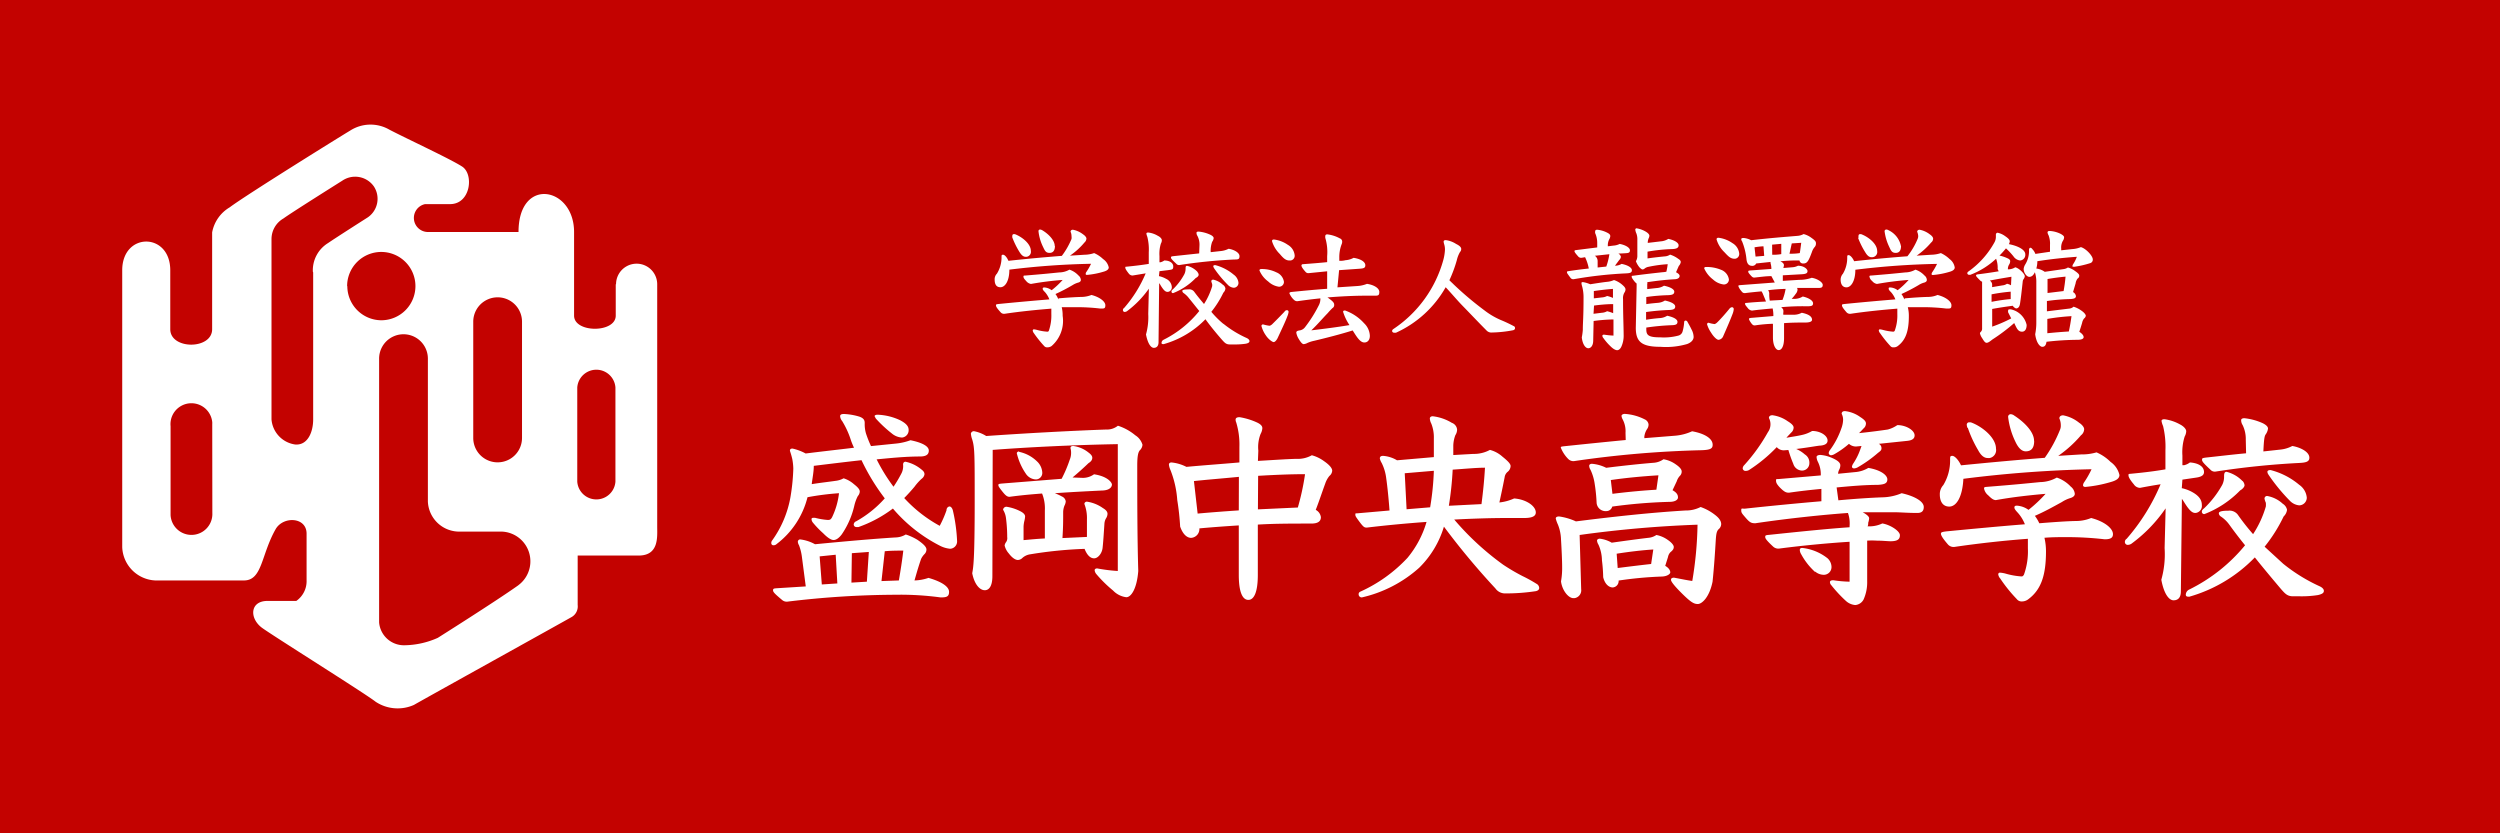 <svg id="レイヤー_1" data-name="レイヤー 1" xmlns="http://www.w3.org/2000/svg" width="243" height="81" viewBox="0 0 243 81"><defs><style>.cls-1{fill:#c30200;}.cls-2{fill:#fff;}</style></defs><g id="グループ_590" data-name="グループ 590"><rect id="長方形_394" data-name="長方形 394" class="cls-1" width="243" height="81"/><g id="グループ_565" data-name="グループ 565"><g id="グループ_564" data-name="グループ 564"><path id="パス_1049" data-name="パス 1049" class="cls-2" d="M59.85,27.63v3.05c0,1.7-4.05,1.7-4.05,0V22.55c0-4.41-5.4-5.41-5.4,0H41.54a1.37,1.37,0,0,1-.22-2.71h2.43c2,0,2.33-2.9,1.17-3.65s-5.35-2.69-7.06-3.58a3.66,3.66,0,0,0-3.85.1c-.6.35-10.12,6.26-11.68,7.44a3.59,3.59,0,0,0-1.71,2.44V32c0,2-4.07,2-4.07,0V26.27c0-3.72-4.67-3.72-4.67,0V53.18a3.37,3.37,0,0,0,3.21,3.24h8.62c1.8,0,1.66-2.49,3.09-5,.75-1.27,3-1.17,3,.45v4.54a2.34,2.34,0,0,1-1,2H26c-1.68,0-1.78,1.63-.59,2.57.78.61,10.17,6.48,11.1,7.23a3.88,3.88,0,0,0,3.72.31c.88-.51,14.72-8.19,15.36-8.56a1.19,1.19,0,0,0,.56-1.16V54h5.92c2,0,1.81-1.82,1.81-2.84V27.63a2,2,0,0,0-4,0ZM20.64,49.86a2,2,0,0,1-4.06.2v-.2h0V41.43a2,2,0,1,1,4.05-.4,1.34,1.34,0,0,1,0,.2v.2h0ZM46,31.3a2.37,2.37,0,0,1,4.74-.06v11.3A2.37,2.37,0,0,1,46,42.6ZM30.44,26.48V40.77c0,1.16-.48,2.44-1.62,2.44h-.09a2.68,2.68,0,0,1-2.34-2.44V23.23a2.31,2.31,0,0,1,1.17-2c.65-.49,5.7-3.66,5.7-3.66a2.22,2.22,0,0,1,3.08.55h0l0,0a2.19,2.19,0,0,1-.58,3s-3.14,2-3.88,2.51a3.1,3.1,0,0,0-1.47,2.78Zm3.3,1.34a3.32,3.32,0,1,1,3.33,3.31h0a3.32,3.32,0,0,1-3.31-3.32h0ZM50.38,56.89C48.14,58.48,42.55,62,42.55,62a8.17,8.17,0,0,1-3.3.72,2.42,2.42,0,0,1-2.4-2.22V34.89a2.37,2.37,0,1,1,4.74-.06h0V48.75a3.05,3.05,0,0,0,3.18,2.92h3.85a2.89,2.89,0,0,1,1.78,5.2Zm9.44-10.07a1.86,1.86,0,0,1-3.71,0h0V37.66a1.86,1.86,0,0,1,3.71,0v9.16Z"/><g id="グループ_563" data-name="グループ 563"><path id="パス_1050" data-name="パス 1050" class="cls-2" d="M104.15,23.23a.92.92,0,0,0,0-.28,1,1,0,0,0-.09-.42c0-.1.06-.2.23-.2a2.31,2.31,0,0,1,1,.46c.14.09.31.26.31.4a.54.54,0,0,1-.19.38A6.87,6.87,0,0,1,104,24.85l1.42-.09a2.93,2.93,0,0,0,.93-.16,3,3,0,0,1,.87.58,1.31,1.31,0,0,1,.55.81c0,.17-.14.32-.51.42a7.85,7.85,0,0,1-1.59.31c-.08,0-.14,0-.14-.1a.3.3,0,0,1,.06-.18,5.73,5.73,0,0,0,.46-.8,75.49,75.49,0,0,0-7.94.57c0,1.12-.42,1.71-.87,1.71s-.56-.37-.56-.74a.77.77,0,0,1,.22-.58A3,3,0,0,0,97.35,25c0-.19,0-.24.15-.24s.37.24.52.59q2.61-.28,5.19-.48A7.4,7.4,0,0,0,104.15,23.23ZM102.89,29c.92-.08,1.75-.13,2.32-.14a2.67,2.67,0,0,0,.88-.19c.81.21,1.35.64,1.35,1s-.15.32-.51.32a19,19,0,0,0-2.5-.13H103.2a3.43,3.43,0,0,1,.09.84,3.24,3.24,0,0,1-1.07,2.93.67.67,0,0,1-.41.13.36.36,0,0,1-.32-.13,11.21,11.21,0,0,1-1-1.25.5.5,0,0,1-.11-.27.13.13,0,0,1,.1-.1,1.8,1.8,0,0,1,.32.06,4.94,4.94,0,0,0,1,.17c.06,0,.1,0,.15-.1a4.51,4.51,0,0,0,.24-1.63V30c-1.37.11-3,.27-4.54.5a.44.44,0,0,1-.41-.17c-.41-.45-.43-.56-.43-.66s.07-.1.33-.13c1.72-.17,3.41-.32,4.86-.44a2.45,2.45,0,0,0-.43-.71c-.15-.14-.22-.24-.22-.33s.06-.12.16-.12a1.32,1.32,0,0,1,.71.27,8,8,0,0,0,1.07-1,29.82,29.82,0,0,0-3.08.39.76.76,0,0,1-.47-.29c-.22-.23-.26-.32-.26-.43s.06-.09.2-.1c1.75-.14,2.48-.22,3.27-.3a2.06,2.06,0,0,0,1-.27,2.07,2.07,0,0,1,.87.56.61.61,0,0,1,.24.44q0,.2-.3.27a2.07,2.07,0,0,0-.5.23,17.63,17.63,0,0,1-1.67.87,1.88,1.88,0,0,1,.28.52Zm-4.49-5.9a.61.61,0,0,1,0-.19.14.14,0,0,1,.11-.15h.14c.68.26,1.55.93,1.55,1.63a.49.49,0,0,1-.41.57h-.1c-.22,0-.41-.16-.61-.49a8,8,0,0,1-.68-1.38Zm4.14.81c0,.41-.16.67-.52.67s-.45-.19-.63-.57a4.56,4.56,0,0,1-.45-1.54.15.15,0,0,1,.14-.16h0a.48.48,0,0,1,.23.07c.65.39,1.21,1,1.21,1.53Z"/><path id="パス_1051" data-name="パス 1051" class="cls-2" d="M112.65,26.84a2.4,2.4,0,0,1,.69.26.94.94,0,0,1,.56.8.44.44,0,0,1-.38.47h0c-.16,0-.32,0-.7-.62a1.14,1.14,0,0,0-.15-.23l-.06,5.74c0,.38-.19.55-.46.55s-.58-.38-.76-1.3a6.25,6.25,0,0,0,.22-2l.06-2.45a9.63,9.63,0,0,1-2.13,2.19.43.43,0,0,1-.25.07.17.17,0,0,1-.14-.16.22.22,0,0,1,.11-.22,12.38,12.38,0,0,0,2.1-3.37l-1.27.21a.46.46,0,0,1-.38-.2c-.23-.29-.33-.46-.33-.56s0-.09.14-.1c.82-.08,1.53-.17,2.14-.27V24.52a5,5,0,0,0-.14-1.5,1.71,1.71,0,0,1-.09-.3c0-.09.06-.12.18-.12a2.34,2.34,0,0,1,.93.32c.21.1.39.27.39.43a.62.62,0,0,1-.09.32,3.3,3.3,0,0,0-.14,1.21v.61h.11a1.19,1.19,0,0,0,.36-.17c.55,0,.87.26.87.58s-.12.3-.52.36l-.82.1Zm6.28,4.64a10.23,10.23,0,0,0,2.28,1.39c.13.07.24.17.24.28s-.07.2-.36.26a7,7,0,0,1-1.12.07h-.42c-.36,0-.49-.14-.77-.45-.62-.71-1.15-1.36-1.61-2a9.09,9.09,0,0,1-4.06,2.42c-.1,0-.21,0-.21-.12a.36.36,0,0,1,.21-.31,10.4,10.4,0,0,0,3.46-2.79c-.35-.43-.67-.84-1-1.24a2.33,2.33,0,0,0-.53-.51.27.27,0,0,1-.12-.2c0-.1.17-.15.58-.15a.6.6,0,0,1,.6.26c.31.42.63.8.93,1.16a6.71,6.71,0,0,0,.79-1.72.81.81,0,0,0,0-.22,2.58,2.58,0,0,1-.08-.26c0-.12.08-.17.19-.17a2,2,0,0,1,.92.49.53.53,0,0,1,.26.37.64.64,0,0,1-.2.41,9.4,9.4,0,0,1-1.17,1.86,9.08,9.08,0,0,0,1.16,1.16Zm-2.34-7.63a1.82,1.82,0,0,0-.2-.92.55.55,0,0,1-.09-.3c0-.08.06-.12.21-.12a3.45,3.45,0,0,1,1.14.31c.23.11.32.23.32.33a.82.82,0,0,1-.15.36,2.54,2.54,0,0,0-.14,1l1-.11a2.11,2.11,0,0,0,.74-.22c.47.07,1.06.35,1.06.72s-.2.31-.65.33a50.22,50.22,0,0,0-5.18.53.34.34,0,0,1-.32-.13c-.35-.32-.51-.49-.51-.58s0-.12.22-.15l2.52-.27Zm-.21,2.58a.46.46,0,0,1,.13.27c0,.1-.09.23-.28.32a6.17,6.17,0,0,1-2.2,1.47.14.14,0,0,1-.16-.14h0c0-.08,0-.12.15-.24a6,6,0,0,0,1.1-1.46,1.24,1.24,0,0,0,.12-.53c0-.18,0-.28.15-.28a2.05,2.05,0,0,1,1,.58Zm1.62-.38a.36.36,0,0,1-.07-.17c0-.08.07-.11.2-.11a4.58,4.58,0,0,1,1.79.93,1.09,1.09,0,0,1,.46.79.47.47,0,0,1-.46.48h0a.88.88,0,0,1-.56-.27A11,11,0,0,1,118,26.06Z"/><path id="パス_1052" data-name="パス 1052" class="cls-2" d="M123.27,27.36a2.55,2.55,0,0,1-.85-1.07c0-.1.06-.14.19-.14a3.17,3.17,0,0,1,1.45.32,1.17,1.17,0,0,1,.74.93.47.47,0,0,1-.49.47h0A1.9,1.9,0,0,1,123.27,27.36Zm.32,4.22c.44-.43.86-.86,1.26-1.28a.28.28,0,0,1,.24-.15.16.16,0,0,1,.16.17h0a1.67,1.67,0,0,1-.13.45c-.18.49-.55,1.26-.93,2.08-.1.21-.26.4-.39.4s-.51-.27-.76-.65a2.87,2.87,0,0,1-.43-.92.16.16,0,0,1,.16-.15,3.87,3.87,0,0,0,.59.13c.07,0,.12,0,.23-.1Zm.81-6.89a2.9,2.9,0,0,1-.76-1.25c0-.11.06-.16.19-.16a3,3,0,0,1,1.35.52,1.32,1.32,0,0,1,.66,1,.46.46,0,0,1-.4.52h-.1c-.34,0-.57-.18-.94-.63ZM130,27.93l1.95-.13a2.93,2.93,0,0,0,.92-.21c.74.11,1.2.45,1.2.78s-.1.37-.4.37h-.81c-1.33,0-2.57.07-3.83.17.52.36.65.52.65.69a.34.34,0,0,1-.17.35c-.15.15-.3.3-.44.47-.52.53-1,1.11-1.61,1.69,1.47-.18,2.3-.28,3.71-.51a4.8,4.8,0,0,1-.62-1.29c0-.1.06-.13.19-.13a4.49,4.49,0,0,1,1.85,1.24,1.79,1.79,0,0,1,.56,1.22c0,.42-.23.65-.53.65s-.56-.26-.93-.84l-.21-.33c-1.22.38-2.47.7-3.72,1a3.26,3.26,0,0,0-.69.22.89.89,0,0,1-.35.11c-.13,0-.29-.18-.48-.5a1.69,1.69,0,0,1-.24-.61c0-.13.08-.18.29-.22a.79.79,0,0,0,.56-.32,12.92,12.92,0,0,0,1.32-2.09,1.33,1.33,0,0,0,.17-.71c-.78.08-1.55.18-2.25.28a.46.46,0,0,1-.29-.11,1.82,1.82,0,0,1-.47-.66c0-.08.06-.11.19-.13,1.11-.11,2.33-.23,3.48-.31V26.37l-1.8.18a.35.35,0,0,1-.28-.1c-.31-.34-.42-.54-.42-.64a.13.13,0,0,1,.13-.13h0c.93-.07,1.7-.13,2.37-.2V24.9a4.8,4.8,0,0,0-.18-1.77.67.67,0,0,1,0-.2c0-.08.06-.15.19-.15a3.29,3.29,0,0,1,1.22.39.33.33,0,0,1,.23.31.64.64,0,0,1-.06.28,3.48,3.48,0,0,0-.22,1.28v.31a2,2,0,0,0,.61-.06,1.86,1.86,0,0,0,.78-.23c.82.13,1.14.45,1.14.72s-.16.31-.55.34l-2,.14Z"/><path id="パス_1053" data-name="パス 1053" class="cls-2" d="M135.69,32.34h-.17a.2.2,0,0,1-.21-.16h0a.26.26,0,0,1,.13-.2,11.84,11.84,0,0,0,4.85-6.71,4.6,4.6,0,0,0,.16-1,1.7,1.7,0,0,0-.07-.51,1.38,1.38,0,0,1-.06-.26c0-.11.07-.16.21-.16a2.39,2.39,0,0,1,1,.37c.35.17.5.33.5.49a.42.42,0,0,1-.12.3,2.89,2.89,0,0,0-.31.8,12.86,12.86,0,0,1-.72,1.94,31.73,31.73,0,0,0,3.41,2.93,7.37,7.37,0,0,0,1.55.92,13.62,13.62,0,0,1,1.28.6.2.2,0,0,1,.14.21c0,.1-.07.17-.19.2a11.9,11.9,0,0,1-2.05.22.64.64,0,0,1-.55-.22c-.74-.74-1.49-1.54-2.34-2.41-.55-.57-1-1.12-1.61-1.77A10.55,10.55,0,0,1,135.69,32.34Z"/><path id="パス_1054" data-name="パス 1054" class="cls-2" d="M157.3,24.65a.46.46,0,0,1,.25.31.48.48,0,0,1-.17.32c-.13.19-.28.37-.4.55a1.31,1.31,0,0,0,.64-.18c.65.13,1,.38,1,.61s-.15.29-.54.31a39.9,39.9,0,0,0-5.12.57.34.34,0,0,1-.29-.11c-.32-.43-.36-.49-.36-.55s0-.11.12-.12c.65-.1,1.32-.19,2-.26a4.3,4.3,0,0,0-.36-1.1l-.35.06a.38.38,0,0,1-.29-.1c-.35-.39-.39-.48-.39-.55s.06-.09.15-.1l2.06-.26v-.46a2.32,2.32,0,0,0-.2-.93.48.48,0,0,1,0-.17c0-.11.07-.16.2-.16a2.69,2.69,0,0,1,1.07.34c.16.1.2.18.2.29a.76.76,0,0,1-.1.3,1.23,1.23,0,0,0-.14.57v.11l.57-.07a1.48,1.48,0,0,0,.58-.16c.57.1,1,.37,1,.62s-.14.27-.54.29Zm-2.44,8.45c0,.48-.22.75-.48.75s-.55-.35-.63-1.05a6.26,6.26,0,0,0,.1-.74c0-.77.07-1.14.07-3.2a4.06,4.06,0,0,0-.13-1,1.55,1.55,0,0,1-.07-.31c0-.09,0-.13.14-.13a2.9,2.9,0,0,1,.71.21c.65-.1,1.19-.19,1.67-.24a2,2,0,0,0,.64-.17,2.33,2.33,0,0,1,.88.53c.19.17.24.29.24.4a.59.59,0,0,1-.12.31,1.08,1.08,0,0,0-.12.61c0,1.58.05,2.45.06,3.57a2.57,2.57,0,0,1-.2,1c-.12.3-.3.4-.43.4s-.35-.08-.67-.4a5.52,5.52,0,0,1-.67-.78.37.37,0,0,1-.1-.22c0-.07.06-.11.15-.11s.4.07.93.09V31.05a15.68,15.68,0,0,0-1.93.15Zm.84-4.19a1.25,1.25,0,0,0,.51-.14,2.73,2.73,0,0,1,.57.19v-.88c-.66.05-1.24.12-1.86.21V29Zm-.81,1.59.81-.1a1.12,1.12,0,0,0,.51-.15,4.06,4.06,0,0,1,.59.19v-.88c-.62,0-1.24.06-1.86.14Zm.13-5.64a.63.63,0,0,1,.27.52c0,.21,0,.41,0,.62l.84-.09a6.2,6.2,0,0,0,.3-1.2Zm7.89,1.6c.22.12.35.23.35.36s-.1.3-.45.32c-.93.05-1.85.16-2.7.29a.31.31,0,0,1,0,.19v.48L161,28a1.5,1.5,0,0,0,.74-.23c.66.14,1,.36,1,.58s-.14.32-.58.34a19.1,19.1,0,0,0-2.14.18v.69c.4-.06.75-.09,1.07-.12a1.5,1.5,0,0,0,.74-.23c.66.14,1,.36,1,.58s-.13.32-.58.34a21.36,21.36,0,0,0-2.25.2v.75c.5-.08.93-.13,1.31-.16a1.5,1.5,0,0,0,.74-.23c.66.14,1,.36,1,.59s-.13.32-.58.33a22.31,22.31,0,0,0-2.45.23V32c0,.58.2.79,1.36.79a5.49,5.49,0,0,0,1.76-.17.57.57,0,0,0,.4-.38,4.13,4.13,0,0,0,.16-.92.15.15,0,0,1,.13-.16h0a.21.21,0,0,1,.18.1c.08.15.26.45.42.79a1.59,1.59,0,0,1,.19.7c0,.25-.18.52-.63.69a7.35,7.35,0,0,1-2.6.27c-1.85,0-2.39-.51-2.39-1.85l.08-4v-.3a1.45,1.45,0,0,1-.18-.17c-.26-.32-.3-.42-.3-.5s0-.08.15-.09c1.11-.15,2.12-.26,2.84-.34a2.47,2.47,0,0,0,.38-.05,5.86,5.86,0,0,0,.13-.73,12.75,12.75,0,0,0-1.94.27.85.85,0,0,0-.3.15.31.31,0,0,1-.22.09c-.06,0-.17-.09-.29-.21a2.16,2.16,0,0,1-.34-.59,1,1,0,0,0,.14-.56v-1.5a1.66,1.66,0,0,0-.09-.63,1.19,1.19,0,0,1-.11-.38.13.13,0,0,1,.11-.13h0a2.53,2.53,0,0,1,.79.26c.35.18.47.35.47.46a.59.59,0,0,1-.07.25,1.17,1.17,0,0,0-.09.45l1.26-.15a1.62,1.62,0,0,0,.74-.24c.64.13,1,.39,1,.62s-.16.35-.61.37a16.42,16.42,0,0,0-2.41.25v.66c.52-.08,1.1-.14,1.68-.2a1,1,0,0,0,.51-.17,2.64,2.64,0,0,1,.8.41c.18.11.24.2.24.32a.73.73,0,0,1-.19.37Z"/><path id="パス_1055" data-name="パス 1055" class="cls-2" d="M166.51,27.17a2.76,2.76,0,0,1-.86-1.08c0-.1.06-.14.19-.14a3.65,3.65,0,0,1,1.46.28,1.18,1.18,0,0,1,.75.93.48.48,0,0,1-.46.49h-.06A1.86,1.86,0,0,1,166.51,27.17Zm-.58,4.34a.14.14,0,0,1,.14-.14h0a2.91,2.91,0,0,0,.6.13.73.73,0,0,0,.27-.19c.32-.31.81-.87,1.16-1.3a.36.36,0,0,1,.26-.15.18.18,0,0,1,.16.19,1.58,1.58,0,0,1-.1.43c-.22.58-.55,1.35-.93,2.21a.55.55,0,0,1-.45.34c-.16,0-.47-.28-.73-.71a2.81,2.81,0,0,1-.39-.82Zm1.68-7a2.81,2.81,0,0,1-.76-1.24c0-.11.06-.16.19-.16a3,3,0,0,1,1.35.52,1.32,1.32,0,0,1,.66,1,.46.46,0,0,1-.4.52h-.1C168.18,25.12,168,24.93,167.61,24.51Zm4.57,2.33c-.57,0-1.12.09-1.65.14-.11,0-.17,0-.35-.2s-.25-.29-.25-.37,0-.1.18-.12l2.07-.15a2,2,0,0,0-.08-.55.29.29,0,0,1,0-.13l-1.4.15a.4.4,0,0,1-.39.23c-.32,0-.5-.2-.55-.62a6.3,6.3,0,0,0-.43-1.76.36.36,0,0,1-.08-.23s0-.1.22-.1a1.92,1.92,0,0,1,.74.22c1.71-.2,3.24-.32,4.45-.42a1.47,1.47,0,0,0,.65-.18,2.17,2.17,0,0,1,.75.36c.4.28.45.39.45.53a.5.5,0,0,1-.14.39,1.38,1.38,0,0,0-.25.46c-.32.87-.46,1.12-.82,1.12a.35.35,0,0,1-.39-.29,14.47,14.47,0,0,0-1.86.08c.2.1.35.21.35.38a1.31,1.31,0,0,1-.06.27l.85-.07a1.38,1.38,0,0,0,.57-.15c.59,0,.93.33.93.52s-.11.29-.63.31l-1.77.1v.54l1.61-.1a3.52,3.52,0,0,0,1.2-.2c.56.09,1.07.44,1.07.69s-.12.3-.45.3h-2.05a.29.29,0,0,1,.05.18.73.73,0,0,1-.18.4,4.54,4.54,0,0,1-.39.48h.32a1.57,1.57,0,0,0,.76-.23c.58.13,1,.4,1,.66s-.16.29-.62.29a22.75,22.75,0,0,0-2.48.09c.15.13.21.23.21.31a.74.74,0,0,1,0,.21.74.74,0,0,0,0,.21h.93a1.6,1.6,0,0,0,.86-.19c.59.12,1,.33,1,.68,0,.18-.24.27-.65.27-.59,0-1.32,0-2.07.06v1.45c0,.81-.24,1.17-.52,1.17s-.56-.45-.56-1.22V31.47a14.59,14.59,0,0,0-1.75.16c-.11,0-.2,0-.36-.22S170,31.06,170,31s.06-.08.19-.1l2.18-.18a3.14,3.14,0,0,0-.07-.74c-.74.07-1.45.13-2,.21a.58.58,0,0,1-.41-.24c-.26-.31-.27-.35-.27-.42s0-.08.17-.09c.59-.06,1.2-.1,1.86-.13-.08-.24-.2-.5-.33-.82l-.1-.17c-.53.05-1.07.1-1.59.17-.14,0-.23,0-.38-.21a1.46,1.46,0,0,1-.28-.46c0-.08,0-.09.23-.11l3.31-.25Zm-1.54-1.9.84-.07-.07-.93a6.44,6.44,0,0,0-.87.1Zm2.62,4.21a5,5,0,0,0,.3-1.07,16.21,16.21,0,0,0-1.7.13.57.57,0,0,1,.11.29,3.49,3.49,0,0,0,.05.72Zm-1-4.39a4.29,4.29,0,0,0,.88-.06v-1l-.89.08Zm1.68-.1a5.49,5.49,0,0,0,1-.06c.06-.35.1-.71.14-1l-.92.06Z"/><path id="パス_1056" data-name="パス 1056" class="cls-2" d="M186.39,23.23a.71.71,0,0,0,.06-.28,1.18,1.18,0,0,0-.1-.42c0-.1.07-.2.24-.2a2.31,2.31,0,0,1,1,.46c.14.09.31.26.31.4a.47.47,0,0,1-.19.38,7.46,7.46,0,0,1-1.41,1.28l1.42-.09a3,3,0,0,0,.93-.16,3.05,3.05,0,0,1,.85.58A1.25,1.25,0,0,1,190,26c0,.17-.14.32-.5.42a7.9,7.9,0,0,1-1.61.31c-.07,0-.14,0-.14-.1a.4.4,0,0,1,.07-.18,5.73,5.73,0,0,0,.46-.8,75.49,75.49,0,0,0-7.94.57c0,1.12-.43,1.71-.86,1.71s-.57-.37-.57-.74a.87.87,0,0,1,.22-.58,3,3,0,0,0,.42-1.57c0-.19,0-.24.14-.24s.38.24.53.59c1.73-.19,3.45-.35,5.18-.48A7.07,7.07,0,0,0,186.39,23.23ZM185.14,29c.93-.08,1.75-.13,2.32-.14a2.39,2.39,0,0,0,.87-.19c.82.21,1.35.64,1.35,1s-.14.32-.51.32a18.8,18.8,0,0,0-2.49-.13h-1.24a3.44,3.44,0,0,1,.1.84c0,1.46-.29,2.34-1.07,2.93a.61.61,0,0,1-.41.13.34.34,0,0,1-.32-.13,11.12,11.12,0,0,1-1-1.25.45.45,0,0,1-.12-.27.11.11,0,0,1,.09-.1,1.8,1.8,0,0,1,.32.06,5.15,5.15,0,0,0,1,.17.17.17,0,0,0,.14-.1,4.31,4.31,0,0,0,.25-1.63V30c-1.36.11-3,.27-4.54.5a.46.46,0,0,1-.42-.17c-.39-.45-.42-.56-.42-.66s.07-.1.33-.13c1.71-.17,3.4-.32,4.86-.44a2.25,2.25,0,0,0-.43-.71c-.15-.14-.22-.24-.22-.33s0-.12.16-.12a1.32,1.32,0,0,1,.71.27,8,8,0,0,0,1.07-1,29.82,29.82,0,0,0-3.08.39.77.77,0,0,1-.47-.29.67.67,0,0,1-.26-.43c0-.1.06-.09.19-.1,1.76-.14,2.49-.22,3.28-.3a2.09,2.09,0,0,0,1-.27,2.07,2.07,0,0,1,.87.56.59.59,0,0,1,.24.44q0,.2-.3.27a1.89,1.89,0,0,0-.5.23,17.63,17.63,0,0,1-1.67.87,2.18,2.18,0,0,1,.28.52Zm-4.49-5.9a.6.6,0,0,1,0-.19.14.14,0,0,1,.13-.15h.12c.69.25,1.56.93,1.56,1.63A.51.51,0,0,1,182,25h-.1c-.22,0-.41-.16-.61-.5a7.6,7.6,0,0,1-.68-1.37Zm4.13.81c0,.41-.15.67-.51.67s-.46-.19-.63-.57a4.89,4.89,0,0,1-.46-1.54.17.17,0,0,1,.17-.16h0a.44.44,0,0,1,.22.07,2.18,2.18,0,0,1,1.2,1.53Z"/><path id="パス_1057" data-name="パス 1057" class="cls-2" d="M194.17,26.15a2.44,2.44,0,0,0-.15-1,7.68,7.68,0,0,1-2.5,1.56h-.13a.17.17,0,0,1-.17-.16h0a.23.23,0,0,1,.11-.16,8.48,8.48,0,0,0,2.54-2.85A1.11,1.11,0,0,0,194,23V22.8a.18.18,0,0,1,.16-.18h0a1.89,1.89,0,0,1,.75.34c.37.25.44.39.44.51a.62.62,0,0,1-.09.26c.75.14,1.6.49,1.6,1a.55.55,0,0,1-.5.59h0a.91.91,0,0,1-.65-.4,6.74,6.74,0,0,0-.73-.78,8.47,8.47,0,0,1-.63.7,3.87,3.87,0,0,1,.77.26c.21.09.27.18.27.29a.63.63,0,0,1-.1.32.77.77,0,0,0-.12.47h.09a1.26,1.26,0,0,0,.62-.2c.39.09.93.65.93.87a.64.64,0,0,1-.1.26.43.43,0,0,0-.1.24c-.1.93-.19,1.71-.27,2.2-.05.29-.19.43-.38.43a.63.63,0,0,1-.32-.26c-.67.09-1.35.19-2,.31v1.72a13.77,13.77,0,0,0,1.85-.8l-.3-.59a.54.54,0,0,1,0-.18c0-.08.05-.11.14-.11h.13a2,2,0,0,1,1.53,1.51c0,.36-.13.66-.45.66s-.46-.23-.61-.53l-.15-.31A17.41,17.41,0,0,1,193.66,33c-.24.19-.41.32-.56.32s-.26-.16-.44-.46a1.28,1.28,0,0,1-.21-.46.21.21,0,0,1,.07-.13.43.43,0,0,0,.14-.36V27.38a.48.48,0,0,1-.22-.15c-.29-.29-.37-.38-.37-.45s.07-.1.14-.11c.81-.1,1.46-.2,2.06-.3Zm1.34.75c-.79.13-1.39.23-2.1.37a.52.52,0,0,1,.22.32,1.71,1.71,0,0,1,0,.32l1-.17a.91.91,0,0,0,.45-.16,1.32,1.32,0,0,1,.39.15Zm-1.93,2.44a16.67,16.67,0,0,1,1.86-.27v-.72a16.64,16.64,0,0,0-1.86.26Zm7.86-5.13a2.58,2.58,0,0,0,.82-.19c.47.12,1.16.84,1.16,1.2a.35.35,0,0,1-.26.36,9,9,0,0,1-1.54.35c-.14,0-.18,0-.18-.07a.49.49,0,0,1,.06-.17,3.34,3.34,0,0,0,.37-.73c-1.24.09-2.51.22-3.84.43a2.44,2.44,0,0,1-.1.71,1.83,1.83,0,0,1,.82.32l1.81-.26A1,1,0,0,0,201,26a2,2,0,0,1,.69.34c.26.18.41.32.41.43a.3.3,0,0,1-.15.3.94.94,0,0,0-.2.47l-.25.85a.53.53,0,0,1,.28.39c0,.2-.17.27-.58.29a18.63,18.63,0,0,0-2.24.19v1l2.13-.26a.73.73,0,0,0,.46-.19,2.71,2.71,0,0,1,.76.38c.3.21.43.4.43.51a.43.43,0,0,1-.17.26,1,1,0,0,0-.19.43c-.08.27-.17.56-.27.86.29.19.42.37.42.52s-.18.26-.61.26a27.46,27.46,0,0,0-3,.19c-.05.35-.18.49-.41.49s-.58-.38-.69-1.22a5.92,5.92,0,0,0,.11-1.19V27.46a3,3,0,0,0-.14-1c-.12.26-.29.45-.54.45s-.55-.38-.55-.78a1.06,1.06,0,0,1,.15-.42,2.48,2.48,0,0,0,.37-1.4c0-.15.06-.23.14-.23a.27.27,0,0,1,.18.13,1.35,1.35,0,0,1,.3.47l1.42-.21V23.8a2.24,2.24,0,0,0-.14-.93.82.82,0,0,1-.1-.26c0-.12.07-.16.21-.16a2.71,2.71,0,0,1,1.08.29c.23.13.32.23.32.32a.62.62,0,0,1-.12.35,1.31,1.31,0,0,0-.16.75v.17ZM199,32.39c.7-.07,1.41-.13,2.09-.17.12-.53.19-1,.26-1.49A20.25,20.25,0,0,0,199,31Zm1.58-4.1a13.08,13.08,0,0,0,.19-1.4c-.58.05-1.16.13-1.75.23v1.36Z"/><path id="パス_1058" data-name="パス 1058" class="cls-2" d="M87.58,46.09a1.57,1.57,0,0,0,.2-.93c0-.2.11-.28.24-.28a3.58,3.58,0,0,1,1.54.75c.25.19.3.32.3.48a.66.66,0,0,1-.28.43,5.06,5.06,0,0,0-.69.77c-.31.37-.66.76-1,1.1a13.3,13.3,0,0,0,3.45,2.7A10.37,10.37,0,0,0,92,49.6c0-.25.18-.37.3-.37s.26.15.32.39a16.14,16.14,0,0,1,.41,3,.71.71,0,0,1-.67.72h0a2.69,2.69,0,0,1-.93-.26,14.85,14.85,0,0,1-4.64-3.65,12.32,12.32,0,0,1-3.35,1.8h-.18a.26.26,0,0,1-.28-.24h0a.36.36,0,0,1,.24-.32A10.62,10.62,0,0,0,86,48.44a20.66,20.66,0,0,1-2.26-3.71c-1.55.17-3.08.36-4.64.55,0,.59-.13,1.19-.2,1.78.93-.15,1.63-.22,2.3-.32a2.08,2.08,0,0,0,.8-.25,2.79,2.79,0,0,1,1,.57c.45.35.57.55.57.72a.73.73,0,0,1-.19.44,4,4,0,0,0-.34.93,8.19,8.19,0,0,1-1.22,2.79c-.31.41-.58.55-.8.55s-.56-.2-1-.65A9.29,9.29,0,0,1,79,50.78a.59.59,0,0,1-.12-.31c0-.1.06-.14.19-.14h.15a6.66,6.66,0,0,0,1.25.21c.23,0,.3-.07.41-.27a7.25,7.25,0,0,0,.67-2.33,26.39,26.39,0,0,0-3.06.39,8.22,8.22,0,0,1-3,4.55.42.42,0,0,1-.3.12.2.2,0,0,1-.22-.2v0a.4.4,0,0,1,.1-.29,10.27,10.27,0,0,0,1.76-4.18,19.84,19.84,0,0,0,.28-2.78,5.88,5.88,0,0,0-.1-.93,8,8,0,0,0-.23-.8c0-.16.08-.22.25-.22a4.82,4.82,0,0,1,1.28.48c1.5-.19,3.13-.37,4.7-.56a6.59,6.59,0,0,1-.3-.73,8.45,8.45,0,0,0-.85-1.86.83.83,0,0,1-.2-.48c0-.13.1-.21.37-.21a6,6,0,0,1,1.51.26c.41.15.51.34.51.62a3.25,3.25,0,0,0,.12,1,11,11,0,0,0,.49,1.24l2.37-.24a5.7,5.7,0,0,0,1.47-.33c1.23.25,1.78.62,1.78,1s-.24.56-.78.58c-1.5,0-2.92.15-4.29.28a17,17,0,0,0,1.64,2.66A12.06,12.06,0,0,0,87.58,46.09Zm-9.64,8a4.81,4.81,0,0,0-.28-1.1.76.76,0,0,1-.11-.32.23.23,0,0,1,.22-.24h0a3.92,3.92,0,0,1,1.45.47c3-.29,5.84-.54,7.82-.66a2,2,0,0,0,1-.29,5.45,5.45,0,0,1,1.15.53c.61.42.86.7.86.93a.63.63,0,0,1-.17.43,1.69,1.69,0,0,0-.35.49c-.24.7-.38,1.17-.64,2.09a4.54,4.54,0,0,0,1.36-.25c1.35.39,2,.88,2,1.36s-.27.54-.82.54A29.06,29.06,0,0,0,87,57.81a89.33,89.33,0,0,0-10.47.67A.68.68,0,0,1,76,58.3c-.73-.61-.86-.76-.86-.93s.12-.17.32-.19L78.32,57Zm1.94,2.72,1.51-.1-.16-2.79-1.56.16Zm2.88-.18,1.5-.09.19-2.89-1.65.12ZM85,40.48c0-.11.12-.17.31-.17a5.63,5.63,0,0,1,2.21.55c.49.27.8.53.8.93a.71.71,0,0,1-.65.74h0a1.68,1.68,0,0,1-1-.41,12.42,12.42,0,0,1-1.46-1.35.58.58,0,0,1-.17-.29Zm.68,16,1.69-.06c.17-1,.33-2,.43-2.9-.57,0-1.16,0-1.8.06Z"/><path id="パス_1059" data-name="パス 1059" class="cls-2" d="M96.46,56c0,.88-.27,1.37-.74,1.37s-1-.54-1.22-1.65c.1-.57.24-1.08.24-7,0-4.53,0-5.21-.24-6a2.22,2.22,0,0,1-.13-.58.3.3,0,0,1,.29-.23,3.46,3.46,0,0,1,1.2.47c3.86-.27,8.27-.51,11.65-.63a1.69,1.69,0,0,0,1.15-.37,5,5,0,0,1,1.69.93,1.61,1.61,0,0,1,.7.92.83.83,0,0,1-.27.55c-.14.19-.24.49-.24,1.51,0,2.59,0,7,.1,10.21-.14,1.77-.71,2.55-1.16,2.55a2.14,2.14,0,0,1-1.29-.65,12.64,12.64,0,0,1-1.61-1.58.7.7,0,0,1-.18-.39c0-.1.08-.18.25-.18a15.72,15.72,0,0,0,2,.25V43.17c-4.24.08-8.46.28-12.16.56Zm8.81-9.55a1.87,1.87,0,0,0,1.07-.35c1.36.21,1.74.82,1.74,1s-.15.57-1,.58c-1.43.07-3,.15-4.55.26a5.42,5.42,0,0,1,.69.32.6.6,0,0,1,.37.47,1,1,0,0,1-.12.41,1.8,1.8,0,0,0-.13.61c0,.93,0,1.5-.07,2.55l2.38-.11,0-1.69a3.77,3.77,0,0,0-.25-1.52.24.24,0,0,1,.24-.22h0a3.59,3.59,0,0,1,1.57.63c.32.19.44.37.44.56a.88.88,0,0,1-.16.46,1.2,1.2,0,0,0-.14.49c-.06.93-.12,1.86-.18,2.37s-.44,1-.82,1-.69-.32-.93-.92a40.86,40.86,0,0,0-5.29.53,1.44,1.44,0,0,0-.74.34.66.66,0,0,1-.45.21c-.22,0-.53-.17-.88-.63a1.78,1.78,0,0,1-.41-.78.79.79,0,0,1,.1-.27.68.68,0,0,0,.15-.55,14.25,14.25,0,0,0-.12-1.85,2,2,0,0,0-.28-.8.32.32,0,0,1,.36-.29,4.39,4.39,0,0,1,1.27.41c.31.15.51.33.51.53a2.43,2.43,0,0,1-.08.47,3,3,0,0,0-.07.51V52.5c.68-.06,1.36-.13,2.07-.16V49.62a3.88,3.88,0,0,0-.27-1.65c-1.08.08-2.14.18-3.16.32-.21,0-.37-.1-.68-.49s-.41-.53-.41-.65.09-.12.35-.15l5.8-.46a12.66,12.66,0,0,0,.79-1.86,1.68,1.68,0,0,0,.13-.7,1.52,1.52,0,0,0-.06-.42c0-.13.06-.21.28-.21a3,3,0,0,1,1.49.65c.2.15.35.31.35.49s-.08.35-.37.53c-.51.49-1,.93-1.55,1.39Zm-6.21-2.53a3.52,3.52,0,0,1,1.74.93,1.6,1.6,0,0,1,.51,1.09.63.63,0,0,1-.59.66h-.08a1.23,1.23,0,0,1-.93-.56,5.88,5.88,0,0,1-.88-2A.23.23,0,0,1,99.06,43.88Z"/><path id="パス_1060" data-name="パス 1060" class="cls-2" d="M122.27,44.8c1.41-.08,2.67-.17,3.71-.2a2.79,2.79,0,0,0,1.53-.35,3.59,3.59,0,0,1,1.18.57c.51.35.8.68.8.93a.7.7,0,0,1-.27.51,2.38,2.38,0,0,0-.41.75c-.3.81-.58,1.68-.92,2.55a.93.93,0,0,1,.5.71c0,.35-.22.62-.92.62-1.86,0-3.56,0-5.21.1v4.89c0,1.68-.37,2.43-.92,2.43s-.93-.71-.93-2.43V51.07c-1.26.08-2.55.17-3.83.29a.86.86,0,0,1-.8.92h0c-.39,0-.8-.32-1.07-1.1a24.62,24.62,0,0,0-.28-2.57,9.76,9.76,0,0,0-.66-2.92,1.68,1.68,0,0,1-.15-.53c0-.14.11-.21.25-.21a4.06,4.06,0,0,1,1.45.43c1.72-.16,3.43-.28,5.15-.43V43.44a7.39,7.39,0,0,0-.31-2.38.66.66,0,0,1-.06-.27q0-.24.39-.24a6.65,6.65,0,0,1,1.68.51c.43.2.53.39.53.56a1.35,1.35,0,0,1-.17.56,3.5,3.5,0,0,0-.22,1.63Zm-1.85,1.55c-1.77.17-3.06.27-4.37.41l.36,3.16c1.32-.12,2.65-.22,4-.31Zm1.85,3.16,3.88-.18a24,24,0,0,0,.7-3.24c-1.46,0-3,.07-4.56.16Z"/><path id="パス_1061" data-name="パス 1061" class="cls-2" d="M143.21,44.12a3.22,3.22,0,0,0,1.61-.39,2.91,2.91,0,0,1,1.21.65c.61.49.8.73.8.92a.75.75,0,0,1-.31.58.83.83,0,0,0-.27.51c-.18.93-.34,1.67-.51,2.45a4.67,4.67,0,0,0,1.43-.39c1.16.08,2.11.73,2.11,1.36,0,.31-.25.54-1.13.54h-1.68c-1.58,0-3.34.06-5.12.15a26.8,26.8,0,0,0,4.76,4.39A19.05,19.05,0,0,0,148,56a13.65,13.65,0,0,1,1.34.74.48.48,0,0,1,.27.41c0,.16-.12.26-.32.31a19.21,19.21,0,0,1-2.94.22,1.15,1.15,0,0,1-1-.49,71.21,71.21,0,0,1-5-6,9.34,9.34,0,0,1-2.41,4,12.51,12.51,0,0,1-5.57,2.88.3.3,0,0,1-.31-.29h0a.26.26,0,0,1,.16-.27,14.28,14.28,0,0,0,4.59-3.29,9.71,9.71,0,0,0,1.85-3.49c-1.93.14-3.87.32-5.79.55-.23,0-.31,0-.72-.55s-.41-.58-.41-.72,0-.1.24-.12l3.08-.27c-.07-1-.2-2.31-.32-3.14A4.56,4.56,0,0,0,134.3,45a1.36,1.36,0,0,1-.18-.43c0-.19.11-.26.32-.26a3.06,3.06,0,0,1,1.35.43l3.58-.31V42.63a3.63,3.63,0,0,0-.25-1.46,1.2,1.2,0,0,1-.14-.49c0-.12.1-.22.28-.22a4.59,4.59,0,0,1,1.86.64.77.77,0,0,1,.51.65,1,1,0,0,1-.17.55,3.1,3.1,0,0,0-.2,1v.93ZM136.54,46l.18,3.5,2.29-.19a26.36,26.36,0,0,0,.36-3.55Zm4.3,3.16L144,49c.15-1.16.27-2.3.34-3.54-.82,0-1.94.11-3.14.19a31.71,31.71,0,0,1-.37,3.5Z"/><path id="パス_1062" data-name="パス 1062" class="cls-2" d="M153.69,57.27a.77.77,0,0,1-.65.87h-.11c-.48,0-1.09-.75-1.2-1.63a7.28,7.28,0,0,0,.11-1.4c0-.59-.05-1.71-.11-2.67a4.22,4.22,0,0,0-.3-1.45,3.19,3.19,0,0,1-.21-.59c0-.13.11-.2.33-.2a5.87,5.87,0,0,1,1.63.48c3.79-.48,7.33-.86,10.65-1.06a3.11,3.11,0,0,0,1.47-.34,4.88,4.88,0,0,1,1.43.79c.45.35.57.64.57.88a.67.67,0,0,1-.25.49c-.2.2-.24.49-.28,1.1-.06,1-.16,2.59-.31,4-.32,1.57-1.06,2.17-1.43,2.17s-.66-.14-1.61-1.09c-.77-.77-1-1.12-1-1.26s.1-.21.3-.21c.65.12,1.25.25,1.77.32A36,36,0,0,0,165,51,111.74,111.74,0,0,0,153.54,52ZM158,42.08a2.46,2.46,0,0,0-.27-1.3,1,1,0,0,1-.12-.35c0-.12.16-.2.31-.2a4.93,4.93,0,0,1,1.94.53.62.62,0,0,1,.38.49.76.76,0,0,1-.1.39,1.75,1.75,0,0,0-.31.79v.16l3-.24a4.91,4.91,0,0,0,1.64-.43c1.14.2,2,.67,2,1.31,0,.34-.16.5-1.07.53A101.18,101.18,0,0,0,153,44.82a.7.7,0,0,1-.55-.19,3.22,3.22,0,0,1-.74-1.12c0-.08,0-.1.37-.14,2.11-.22,4.15-.43,5.94-.6Zm4.57,5.57c.43.24.53.47.53.7s-.28.43-.82.43a49.6,49.6,0,0,0-5.57.46.59.59,0,0,1-.59.44.87.87,0,0,1-.93-.81h0A16.28,16.28,0,0,0,155,47a4.8,4.8,0,0,0-.41-1.35.71.71,0,0,1-.12-.39c0-.1.12-.18.26-.18a3.75,3.75,0,0,1,1.39.39c1.86-.23,3.39-.39,4.64-.49a1.88,1.88,0,0,0,.93-.34,2.82,2.82,0,0,1,1.2.5c.34.23.57.47.57.69a.58.58,0,0,1-.18.43,1.36,1.36,0,0,0-.3.52ZM161.86,55c.38.22.49.47.49.63s-.29.39-.82.41a36.83,36.83,0,0,0-4.2.39.62.62,0,0,1-.57.67h0c-.39,0-.78-.35-.93-1a14.89,14.89,0,0,0-.12-1.63,3.83,3.83,0,0,0-.34-1.53.92.92,0,0,1-.14-.39c0-.11.12-.19.27-.19a3,3,0,0,1,1.16.39c1.41-.2,2.52-.35,3.52-.47A1.65,1.65,0,0,0,161,52a2.82,2.82,0,0,1,1.11.48c.34.23.58.5.58.68s-.07.31-.32.51a.92.92,0,0,0-.24.47Zm-5.13-7c1.57-.2,3.2-.34,4.27-.4h0l.2-1.4c-1.49.09-3.12.24-4.63.46Zm.51,7.21c1.13-.14,2.15-.27,3.25-.39l.21-1.41c-1.08.07-2.28.21-3.56.41Z"/><path id="パス_1063" data-name="パス 1063" class="cls-2" d="M178.69,48.63c1.65-.15,3.11-.25,4.3-.29a5.07,5.07,0,0,0,1.85-.4c1.13.25,2.15.75,2.15,1.34,0,.43-.24.58-.63.58-.93,0-1.62-.07-2.31-.07h-3c.43.23.63.44.63.58a1.64,1.64,0,0,1-.09.44c0,.12,0,.24-.06.35h.27a2.91,2.91,0,0,0,1.16-.28c.76.12,1.71.73,1.71,1.14s-.24.59-.93.59c-.18,0-.84-.06-1.32-.06a7.23,7.23,0,0,0-.93,0v3.94a4.1,4.1,0,0,1-.34,1.76,1,1,0,0,1-.82.56,1.54,1.54,0,0,1-.93-.42A13.16,13.16,0,0,1,178,56.88a.46.46,0,0,1-.13-.29c0-.12.09-.19.33-.19a11.89,11.89,0,0,0,1.58.14V52.66c-2.08.13-4.54.36-6.83.66a.74.74,0,0,1-.59-.18c-.57-.53-.78-.78-.78-.93s0-.19.35-.22c3.06-.32,5.76-.6,7.85-.74v-.13a3,3,0,0,0-.16-1.26c-2.34.17-5.69.51-9,1-.38,0-.53-.06-.93-.52s-.44-.51-.44-.75.08-.13.37-.15c2.67-.29,5.2-.53,7.42-.72v-1.2c-1.06.1-2.13.22-3.15.37-.28,0-.46-.07-.92-.54-.29-.32-.34-.46-.34-.65s.09-.12.29-.14l4.06-.35a2.71,2.71,0,0,0-.29-1.34,1.16,1.16,0,0,1-.12-.45c0-.13.17-.2.38-.2a3.36,3.36,0,0,1,1,.24c.67.27.93.51.93.77a.91.91,0,0,1-.11.42,1.08,1.08,0,0,0-.11.4l1.63-.16a2.92,2.92,0,0,0,1.31-.41c1.2.2,1.85.7,1.85,1.12s-.35.49-.93.53c-1.26,0-2.61.12-4,.25Zm-5.27-4.86a.89.89,0,0,1-.72-.31A14.56,14.56,0,0,1,170,45.69a.61.61,0,0,1-.3.08.27.27,0,0,1-.31-.24h0a.48.48,0,0,1,.15-.32,17.19,17.19,0,0,0,2.3-3.2,1.31,1.31,0,0,0,.1-1.38c0-.15.1-.27.34-.27a3.33,3.33,0,0,1,1.48.58c.39.24.58.43.58.63a.67.67,0,0,1-.25.49c-.17.19-.31.32-.45.49.58-.1,1.12-.18,1.5-.27a3.33,3.33,0,0,0,1-.39c.82,0,1.5.46,1.5.93,0,.29-.23.44-.66.49-.26,0-1.18.19-2.39.33a3.06,3.06,0,0,1,.84.53.93.93,0,0,1,.44.86.71.71,0,0,1-.73.71h0a.91.91,0,0,1-.83-.65,12.73,12.73,0,0,1-.48-1.35Zm3,11.82a6.54,6.54,0,0,1-1.34-1.71.91.91,0,0,1-.14-.41c0-.12.05-.21.24-.21a4.8,4.8,0,0,1,2.45,1,1.16,1.16,0,0,1,.39.8.75.75,0,0,1-.7.81h0a1.3,1.3,0,0,1-.88-.31Zm4-12.19a1,1,0,0,1-.7-.26,8.56,8.56,0,0,1-1.41,1,.76.76,0,0,1-.32.11.23.23,0,0,1-.24-.21h0v0a.56.56,0,0,1,.12-.29,7.81,7.81,0,0,0,1.12-2.14,2.54,2.54,0,0,0,.16-.81,1.3,1.3,0,0,0-.14-.58c0-.16.1-.26.32-.26a3.1,3.1,0,0,1,1.48.57c.39.25.56.43.56.63a.63.63,0,0,1-.24.49c-.16.18-.29.31-.43.45,1.16-.12,2.27-.27,2.79-.35a2.92,2.92,0,0,0,.93-.43c.86,0,1.68.51,1.68,1,0,.31-.23.48-.7.53l-2.78.29a.47.47,0,0,1,.26.45c0,.18-.13.27-.34.43a12.33,12.33,0,0,1-2,1.42.85.85,0,0,1-.31.09c-.13,0-.22-.06-.22-.19a.85.85,0,0,1,.11-.26,6.07,6.07,0,0,0,.69-1.37l.13-.36Z"/><path id="パス_1064" data-name="パス 1064" class="cls-2" d="M200.23,41.78a1,1,0,0,0,.08-.45,1.66,1.66,0,0,0-.14-.66c0-.16.1-.3.37-.3a3.5,3.5,0,0,1,1.55.72c.22.14.49.4.49.63a.77.77,0,0,1-.31.59,11.47,11.47,0,0,1-2.21,2l2.23-.14a5,5,0,0,0,1.49-.2,4.43,4.43,0,0,1,1.37.93,2.13,2.13,0,0,1,.86,1.27c0,.29-.23.51-.8.67a12.62,12.62,0,0,1-2.52.49c-.12,0-.22-.06-.22-.16a.56.56,0,0,1,.1-.28,9,9,0,0,0,.73-1.28,118.08,118.08,0,0,0-12.46.93c-.09,1.78-.68,2.7-1.37,2.7s-.92-.59-.92-1.17a1.3,1.3,0,0,1,.34-.92,4.6,4.6,0,0,0,.66-2.45c0-.31,0-.39.22-.39s.6.39.84.92c2.71-.27,5.42-.52,8.14-.73A13,13,0,0,0,200.23,41.78Zm-2,9.08c1.51-.12,2.78-.21,3.65-.22a3.87,3.87,0,0,0,1.38-.29c1.28.33,2.12,1,2.12,1.57,0,.35-.23.5-.8.5a32.07,32.07,0,0,0-3.92-.21c-.53,0-1.18,0-1.94.06a5.87,5.87,0,0,1,.15,1.32c0,2.3-.46,3.71-1.7,4.64a1,1,0,0,1-.63.23.59.59,0,0,1-.51-.23,14.47,14.47,0,0,1-1.61-2,.75.75,0,0,1-.19-.4.16.16,0,0,1,.15-.17,3,3,0,0,1,.51.08,7.25,7.25,0,0,0,1.61.29c.1,0,.16-.06.23-.18a6.73,6.73,0,0,0,.38-2.55v-.93c-2.15.16-4.7.43-7.13.79a.73.73,0,0,1-.65-.25c-.63-.73-.67-.93-.67-1.05s.12-.16.52-.21c2.7-.26,5.36-.51,7.64-.69a3.78,3.78,0,0,0-.67-1.1c-.23-.25-.35-.39-.35-.53s.08-.18.25-.18a2.15,2.15,0,0,1,1.12.41A13.39,13.39,0,0,0,198.83,48c-1.39.12-3.12.3-4.83.61-.25,0-.47-.19-.74-.46a1.13,1.13,0,0,1-.41-.66c0-.16.08-.15.3-.17,2.79-.22,3.91-.34,5.15-.46a3.39,3.39,0,0,0,1.62-.44,3.34,3.34,0,0,1,1.36.88,1,1,0,0,1,.39.7c0,.2-.17.34-.49.43a3.21,3.21,0,0,0-.77.37c-.93.51-1.66.92-2.62,1.34A4.11,4.11,0,0,1,198.22,50.86Zm-7-9.28a1.27,1.27,0,0,1-.06-.28.23.23,0,0,1,.2-.25h.19c1.07.38,2.45,1.47,2.45,2.56a.78.78,0,0,1-.61.91.69.69,0,0,1-.2,0c-.34,0-.65-.24-.93-.77a11.57,11.57,0,0,1-1-2.17Zm6.49,1.29c0,.63-.24,1-.82,1-.38,0-.71-.31-1-.93a7.52,7.52,0,0,1-.71-2.41.25.25,0,0,1,.25-.27h0a.62.62,0,0,1,.34.13c1,.65,1.93,1.59,1.93,2.45Z"/><path id="パス_1065" data-name="パス 1065" class="cls-2" d="M212.07,47.45a3.65,3.65,0,0,1,1.07.41c.68.39.88.8.88,1.24a.69.69,0,0,1-.61.76h0c-.25,0-.51-.08-1.08-1-.09-.14-.17-.27-.25-.37l-.1,9c0,.6-.28.86-.71.86s-.93-.59-1.19-2a9.14,9.14,0,0,0,.32-3.08l.1-3.86a14.22,14.22,0,0,1-3.34,3.45.67.67,0,0,1-.39.1.28.28,0,0,1-.23-.24.36.36,0,0,1,.17-.35,19.55,19.55,0,0,0,3.3-5.3c-.65.1-1.32.22-2,.35a.74.74,0,0,1-.6-.34c-.37-.44-.52-.71-.52-.87s0-.14.22-.16c1.28-.12,2.41-.26,3.37-.43V43.76a8.45,8.45,0,0,0-.23-2.35,2,2,0,0,1-.15-.49c0-.12.11-.17.29-.17a4.22,4.22,0,0,1,1.5.5c.32.16.61.43.61.67a1.12,1.12,0,0,1-.15.51,5.09,5.09,0,0,0-.22,1.86v.93h.16a1.5,1.5,0,0,0,.57-.27c.86.06,1.37.41,1.37.93,0,.27-.18.47-.81.55l-1.29.19Zm9.86,7.35A16.53,16.53,0,0,0,225.5,57c.22.11.38.26.38.43s-.1.3-.57.41a10.23,10.23,0,0,1-1.75.12h-.66c-.56,0-.77-.23-1.2-.72-.93-1.1-1.78-2.12-2.53-3.06A14.32,14.32,0,0,1,212.8,58c-.17,0-.34,0-.34-.2a.57.57,0,0,1,.32-.49A16.36,16.36,0,0,0,218.22,53q-.81-1-1.53-2a3.15,3.15,0,0,0-.83-.8.4.4,0,0,1-.19-.31c0-.16.27-.25.93-.25a1,1,0,0,1,.93.41A21.59,21.59,0,0,0,219,51.92a10,10,0,0,0,1.24-2.69,2.16,2.16,0,0,0,0-.36,1.87,1.87,0,0,1-.13-.4.25.25,0,0,1,.26-.26h0a3,3,0,0,1,1.52.76.9.9,0,0,1,.41.58,1.07,1.07,0,0,1-.33.65,15,15,0,0,1-1.85,2.94Zm-3.64-12.06a3.1,3.1,0,0,0-.31-1.43.86.86,0,0,1-.14-.47c0-.12.11-.19.32-.19a5.8,5.8,0,0,1,1.79.49c.37.19.5.36.5.52a1.23,1.23,0,0,1-.23.57c-.12.16-.17.53-.22,1.65l1.65-.18a3.13,3.13,0,0,0,1.16-.35c.74.12,1.66.55,1.66,1.14,0,.38-.31.48-1,.51a79.42,79.42,0,0,0-8.13.84.57.57,0,0,1-.51-.21c-.54-.5-.79-.76-.79-.92s0-.18.34-.23c1.22-.13,2.61-.3,3.94-.42Zm-.32,4a.72.72,0,0,1,.2.42c0,.14-.15.35-.43.51a9.76,9.76,0,0,1-3.47,2.3.23.23,0,0,1-.25-.2h0c0-.12,0-.19.22-.36A9.54,9.54,0,0,0,216,47.13a1.74,1.74,0,0,0,.18-.84c0-.27.05-.43.24-.43a3.25,3.25,0,0,1,1.56.91Zm2.53-.6a.54.54,0,0,1-.11-.27c0-.12.11-.18.31-.18a7,7,0,0,1,2.78,1.43,1.7,1.7,0,0,1,.74,1.25.75.75,0,0,1-.74.75h0a1.44,1.44,0,0,1-.89-.43,17.93,17.93,0,0,1-2.08-2.53Z"/></g></g></g></g></svg>